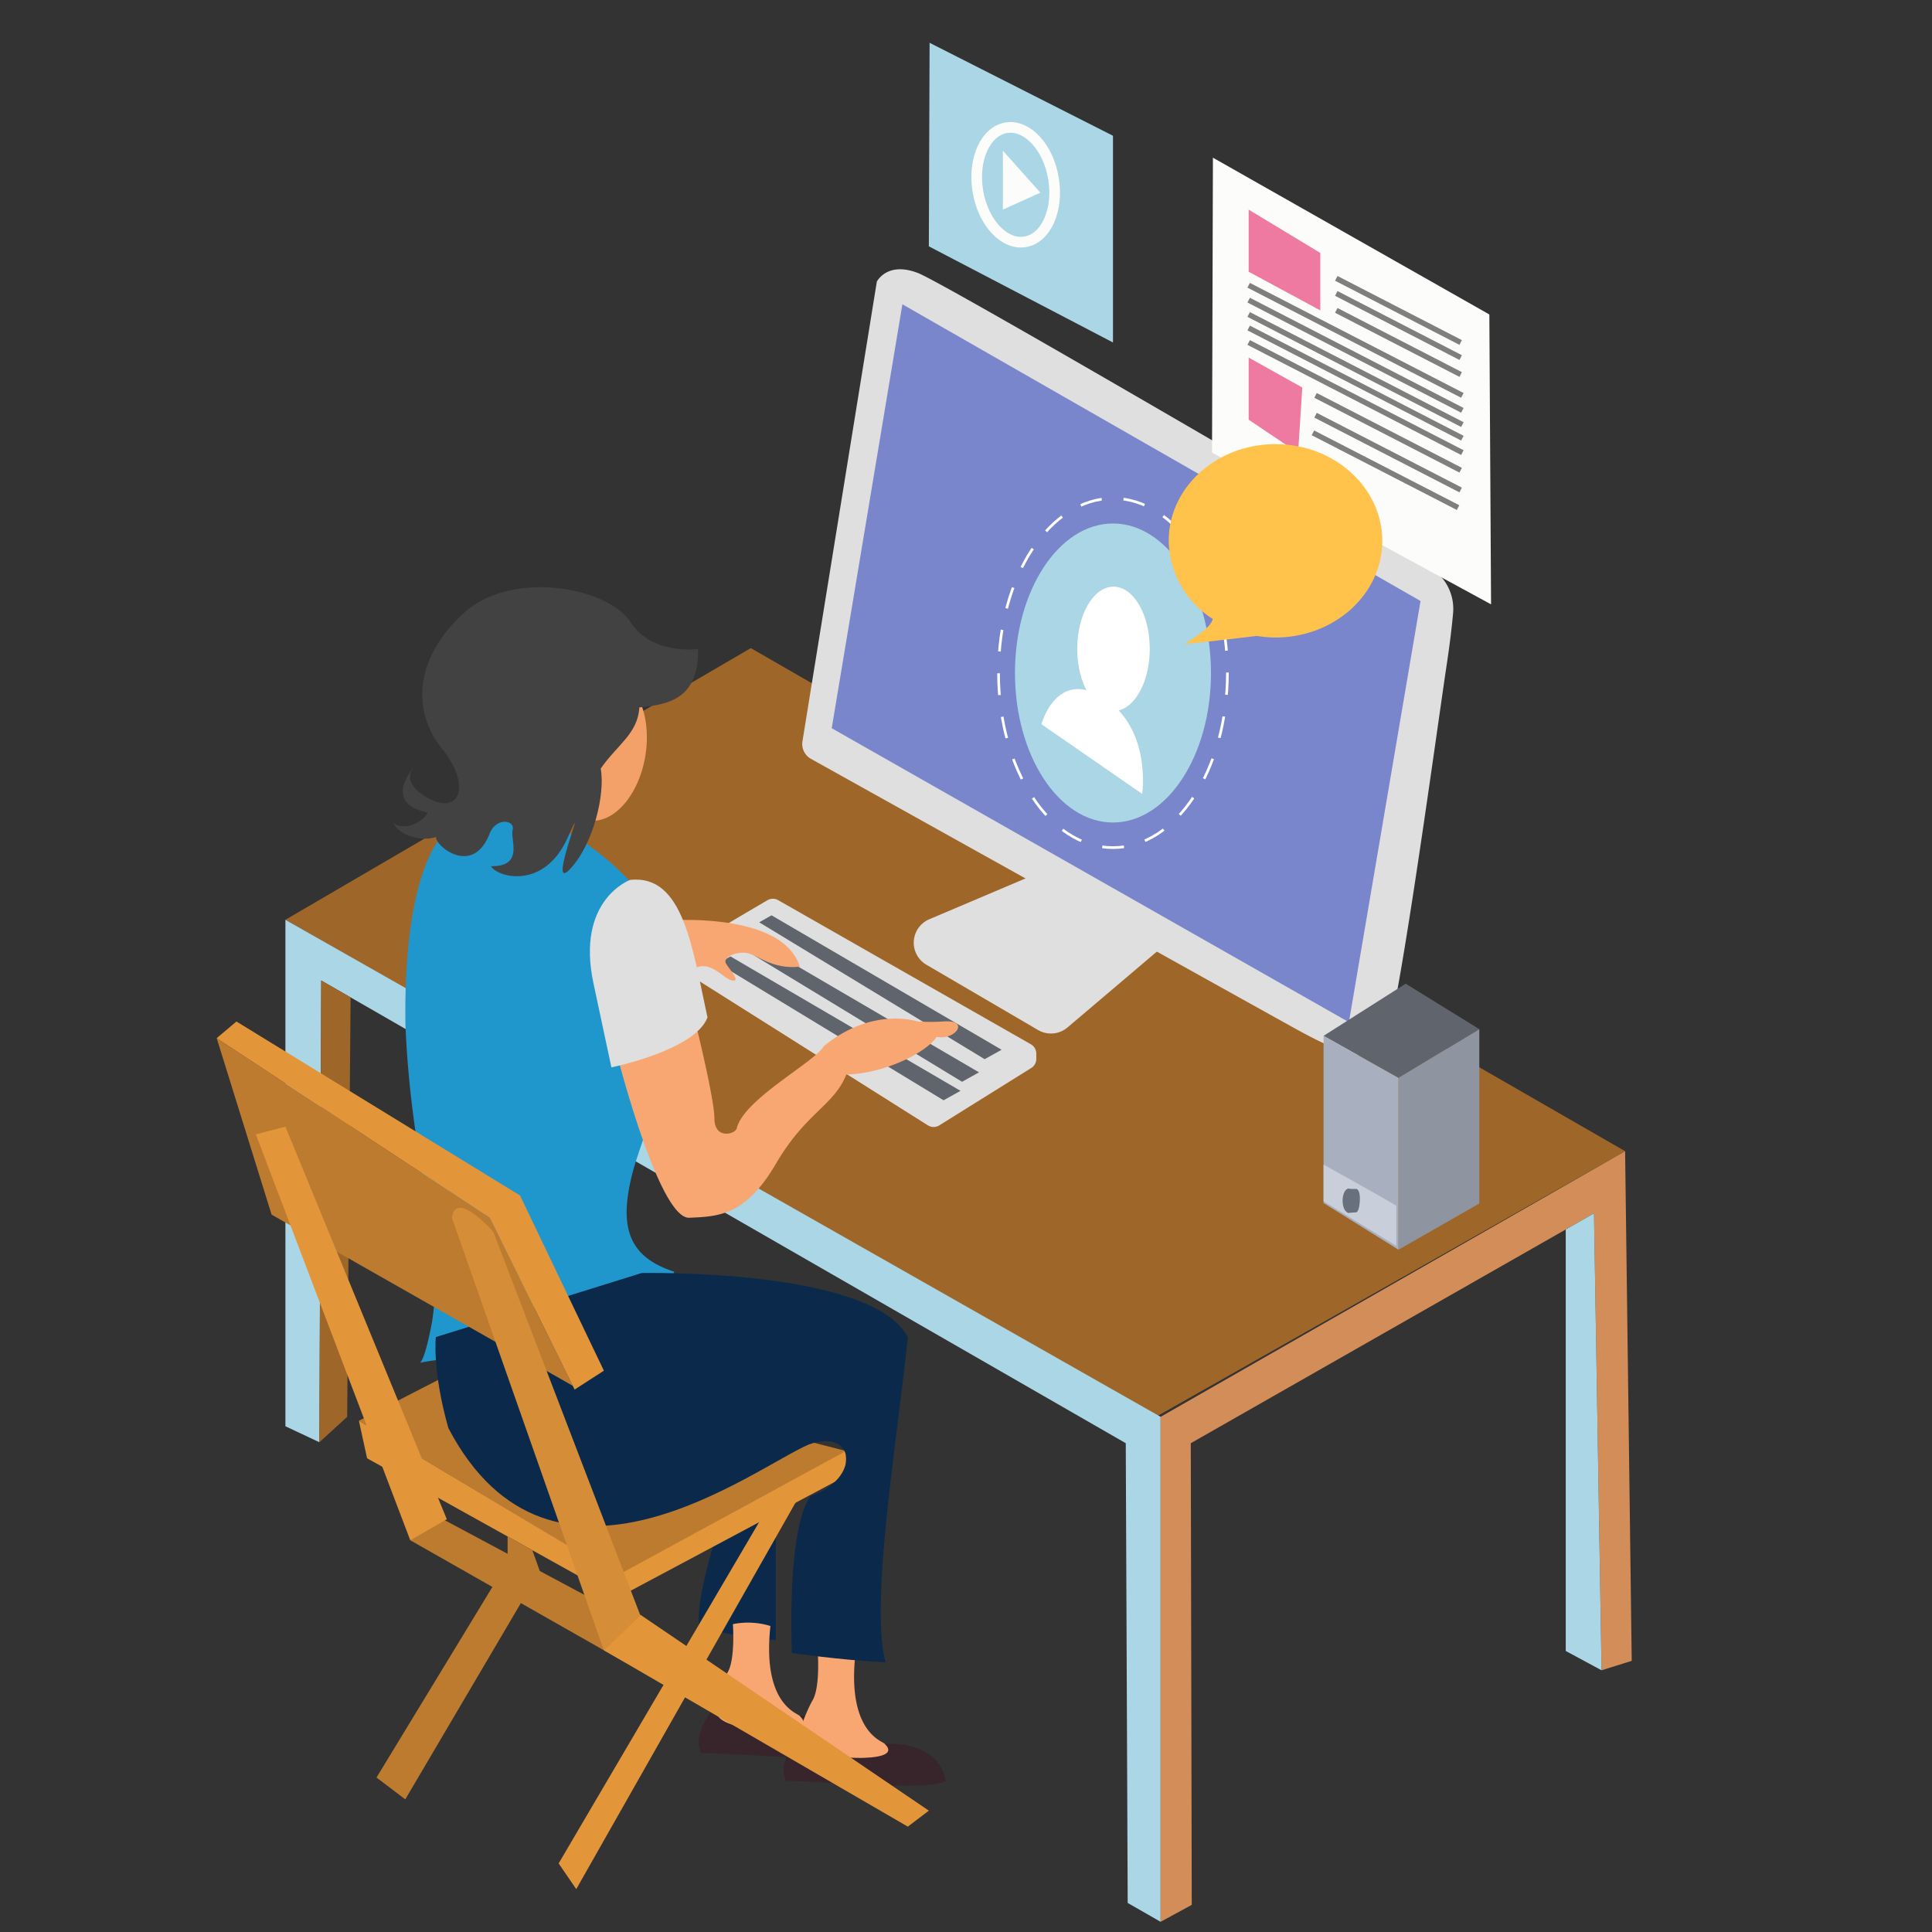 <svg id="Layer_1" data-name="Layer 1" xmlns="http://www.w3.org/2000/svg" viewBox="0 0 260 260"><rect x="0" y="0" width="260" height="260" fill="#333333" stroke="none"/><title>main  page</title><path d="M97.76,202.47S93.29,215,94.14,219c7.33,1.77,10.26,1.7,10.26,1.7V197.38Z" style="fill:#0b294b"/><path d="M98.63,218.57s.34,4.69-.7,6.49-2.72,6.25-2,7.41,9.31,1.62,11.92,1.15.81-2.14-.7-3-4.39-3.35-3.47-11.8A10.22,10.22,0,0,0,98.63,218.57Z" style="fill:#f8a773"/><path d="M96.75,229.05s-3.85,4-2.39,6.87c3.71-.08,19.37,1.47,21.46,0-.47-3.09-3.3-5.16-8.21-5,1.34,1.23-.15,1.79-2.69,1.89S94.52,232.45,96.75,229.05Z" style="fill:#38242b"/><path d="M110.05,222.33s.35,4.68-.69,6.48-2.72,6.25-2,7.41,9.32,1.62,11.93,1.16.81-2.15-.7-3-4.4-3.36-3.47-11.81A10.17,10.17,0,0,0,110.05,222.33Z" style="fill:#f8a773"/><path d="M108.18,232.8s-3.86,4-2.39,6.87c3.7-.08,19.37,1.47,21.46,0-.47-3.09-3.3-5.16-8.21-5,1.34,1.24-.15,1.79-2.69,1.89S105.94,236.2,108.18,232.8Z" style="fill:#38242b"/><polygon points="38.41 123.78 101.04 87.22 218.7 154.92 155.56 190.67 38.41 123.78" style="fill:#9e6729"/><polygon points="38.41 191.94 38.41 123.78 156.19 190.67 156.19 258.63 151.76 256.09 151.5 194.22 43.23 131.95 42.98 194.09 38.41 191.94" style="fill:#aad6e5"/><polygon points="219.59 223.51 218.7 154.92 156.19 190.67 156.19 258.63 160.38 256.35 160.25 194.22 214.51 163.29 215.53 224.78 219.59 223.51" style="fill:#d38d59"/><polygon points="210.71 222.18 215.53 224.78 214.51 163.29 210.71 165.46 210.71 222.18" style="fill:#aad6e5"/><path d="M90.88,130l34,21.45a1.44,1.44,0,0,0,1.52,0l12.39-7.73a1.42,1.42,0,0,0,.67-1.21v-.72a1.45,1.45,0,0,0-.72-1.25l-34-19.39a1.44,1.44,0,0,0-1.46,0s-12,7-12.34,7.55A1.49,1.49,0,0,0,90.88,130Z" style="fill:#dfdfdf"/><polygon points="103.83 123.18 134.79 141.27 132.51 142.54 102.17 124.12 103.83 123.18" style="fill:#60646d"/><polygon points="100.8 126.22 131.75 144.31 129.47 145.58 99.13 127.15 100.8 126.22" style="fill:#60646d"/><polygon points="98.3 128.71 129.26 146.8 126.98 148.07 96.64 129.65 98.3 128.71" style="fill:#60646d"/><path d="M61.23,110.88s-7,2.71-6.67,27c.76,18.84,5.31,29.62,3.58,40-1,5.43-1.64,5.52-1.64,5.52a25.22,25.22,0,0,1,10.23,0c5.41,1.18,20.2.51,24-12.26-6.17-2-7.44-6-5.66-13.1s8.62-18.25.51-38.54C81.77,115.11,71.38,105.9,61.23,110.88Z" style="fill:#1f97cd"/><ellipse cx="80.67" cy="100.63" rx="9.9" ry="6.27" transform="translate(-31.16 164.88) rotate(-81.16)" style="fill:#f4a169"/><path d="M93.94,87.34s-6.21.89-9.13-3.67S68.9,76.5,62.31,82.59s-6.85,13.18-2.85,18.13,2.47,9-1.78,6.72-1.77-4.5-1.77-4.5-4.76,5.13,1.65,6.4c-.45,1.08-2.86,2.6-4.63,1.46.63,1.33,3.36,2.6,5.77,1.84-.32,1,5,5.64,7.29-.7,1-2,3.36-1.52,3-.25s1.59,4.94-2.92,4.88c.89,1.52,7.17,3.23,10.34-3.87s-2.92,7.61.25,4.31,4.82-10.14,4.18-13.57c2.16-3.16,5-4.69,5.2-8.24C89.76,94.82,94.07,94.19,93.94,87.34Z" style="fill:#424242"/><path d="M83.12,142.24s5.58,21.81,9.64,21.64,7.61-.34,11.66-7.27,7.78-7.78,9.47-12c5.41-.17,10.82-3.05,12.17-5.07,2.54.5,4.59-2.4.78-2.07a27.23,27.23,0,0,1-3.36,0s-6-2.08-12.61,3.31c-1.21,2.16-10.84,7.17-11.73,11.1-.25.76-3,1.51-3-1.4s-3.3-16.18-3.8-17.62C85.83,138,83.12,142.24,83.12,142.24Z" style="fill:#f8a773"/><path d="M87.77,124s17.33-1.94,19.87,6.09c-3.81.42-5.75-1.69-7.27-1.86s-3.13.68-2.67,1.44,2.08,2.53.81,2.28-3.05-3.13-5.5-1.35C89.89,130.91,86.34,126.35,87.77,124Z" style="fill:#f8a773"/><path d="M84.81,118.41s-7.35,2.66-4.94,13.94l2.41,11.29s11.28-2.29,12.93-6.72C93.18,127.66,92,117.64,84.81,118.41Z" style="fill:#dfdfdf"/><polygon points="42.98 194.09 46.72 190.67 47.18 134.22 43.23 131.95 42.98 194.09" style="fill:#9e6729"/><path d="M64.91,182.68c-.63.26-16.61,8.52-16.61,8.52L83.12,212l30.73-16.73Z" style="fill:#bd7b2f"/><polygon points="49.4 196.25 48.3 191.2 83.12 211.97 113.85 195.24 113.85 198.62 83.12 215.01 49.4 196.25" style="fill:#e3953a"/><polygon points="75.18 250.77 103.58 202.42 108.14 200.31 77.55 254.23 75.18 250.77" style="fill:#e3953a"/><polygon points="58.65 203.94 86.17 218.65 84.14 223.72 55.21 207.28 58.65 203.94" style="fill:#bd7b2f"/><polygon points="68.31 206.77 68.31 210.2 50.67 239.21 54.54 242.15 72.64 211.42 71.64 208.62 68.31 206.77" style="fill:#bd7b2f"/><polygon points="125 243.67 86.17 217.3 81.27 222.09 122.17 245.82 125 243.67" style="fill:#e3953a"/><path d="M86.34,171.32s30.93-.68,35.83,8.62c-1.35,13.35-5.15,35.75-3,43.78-6.34-.34-12.6-1.27-12.6-1.27s-.76-16.82,2.54-21.13c6.74-2.3,6.06-9.19-.26-6.93-7.35,3.13-34.57,24.34-48.51-2.2-2.2-7.77-1.69-12.25-1.69-12.25Z" style="fill:#0b294b"/><polygon points="36.55 163.46 29.16 139.71 65.92 163.88 77.09 186.5 36.55 163.46" style="fill:#bd7b2f"/><polygon points="29.16 139.71 31.82 137.47 69.98 160.88 81.27 184.46 77.33 187 65.92 163.88 29.16 139.71" style="fill:#e3953a"/><path d="M60.81,163.88l20.45,58.21,4.91-4.71-19.78-51.6S61.32,160,60.81,163.88Z" style="fill:#d68d37"/><polygon points="34.43 152.66 55.21 207.28 60.13 204.45 38.41 151.62 34.43 152.66" style="fill:#e3953a"/><path d="M108,99.71,118,37.9s1.4-2.79,5.58-1.14c3.63,1.43,55.22,31.62,68.77,39.56a6.5,6.5,0,0,1,3.2,6.2c-.16,1.79-.45,4.31-1,7.87-1.65,11.28-6.72,48.31-8.24,50.08s-2.54,3.17-11.92-2c-8.51-4.71-56.45-31.44-65.28-36.36A2.29,2.29,0,0,1,108,99.71Z" style="fill:#dfdfdf"/><polygon points="121.44 40.95 111.93 98 181.53 137.56 191.17 80.88 121.44 40.95" style="fill:#7986cb"/><path d="M141.72,116.64l-16.66,7.07a3.43,3.43,0,0,0-.39,6.12l15,8.77a3.44,3.44,0,0,0,4-.34l14-11.88Z" style="fill:#dfdfdf"/><polygon points="125.1 5.76 149.78 18.27 149.78 46.09 125 33.15 125.1 5.76" style="fill:#aad6e5"/><ellipse cx="136.68" cy="24.87" rx="5.16" ry="7.78" transform="translate(-2.22 22.56) rotate(-9.36)" style="fill:none;stroke:#fcfcfa;stroke-miterlimit:10;stroke-width:1.437px"/><polygon points="134.96 20.28 134.96 28.21 140.01 25.93 134.96 20.28" style="fill:#fcfcfa"/><polygon points="163.23 21.22 163.11 60.91 200.66 81.33 200.43 42.32 163.23 21.22" style="fill:#fcfcfa"/><polygon points="168.04 28.21 168.04 36.57 177.68 41.77 177.68 34.04 168.04 28.21" style="fill:#ee79a1"/><polygon points="168.04 48.12 168.04 56.48 174.69 60.95 175.26 52.15 168.04 48.12" style="fill:#ee79a1"/><line x1="179.83" y1="37.46" x2="196.57" y2="46.09" style="fill:none;stroke:#7f7f7f;stroke-miterlimit:10;stroke-width:0.718px"/><line x1="179.83" y1="39.49" x2="196.57" y2="48.12" style="fill:none;stroke:#7f7f7f;stroke-miterlimit:10;stroke-width:0.718px"/><line x1="179.83" y1="41.77" x2="196.57" y2="50.4" style="fill:none;stroke:#7f7f7f;stroke-miterlimit:10;stroke-width:0.718px"/><line x1="177.04" y1="53.21" x2="196.57" y2="63.28" style="fill:none;stroke:#7f7f7f;stroke-miterlimit:10;stroke-width:0.718px"/><line x1="177.04" y1="55.88" x2="196.57" y2="65.94" style="fill:none;stroke:#7f7f7f;stroke-miterlimit:10;stroke-width:0.718px"/><line x1="176.69" y1="58.25" x2="196.22" y2="68.31" style="fill:none;stroke:#7f7f7f;stroke-miterlimit:10;stroke-width:0.718px"/><line x1="168.04" y1="38.39" x2="196.8" y2="53.21" style="fill:none;stroke:#7f7f7f;stroke-miterlimit:10;stroke-width:0.718px"/><line x1="168.04" y1="40.39" x2="196.8" y2="55.22" style="fill:none;stroke:#7f7f7f;stroke-miterlimit:10;stroke-width:0.718px"/><line x1="168.04" y1="42.32" x2="196.8" y2="57.14" style="fill:none;stroke:#7f7f7f;stroke-miterlimit:10;stroke-width:0.718px"/><line x1="168.04" y1="44.14" x2="196.8" y2="58.97" style="fill:none;stroke:#7f7f7f;stroke-miterlimit:10;stroke-width:0.718px"/><line x1="168.04" y1="46.09" x2="196.8" y2="60.91" style="fill:none;stroke:#7f7f7f;stroke-miterlimit:10;stroke-width:0.718px"/><polygon points="178.12 139.4 188.2 145.06 199.08 138.5 189.17 132.38 178.12 139.4" style="fill:#60646d"/><polygon points="199.08 161.96 199.08 138.5 188.2 145.06 188.2 168.18 199.08 161.96" style="fill:#8e95a0"/><polygon points="178.12 139.4 178.12 161.9 188.2 168.18 188.2 145.06 178.12 139.4" style="fill:#a8afbe"/><path d="M178.12,156.73s9.79,5.42,9.79,5.55v5.39l-9.79-6Z" style="fill:#c8cfdb"/><ellipse cx="181.49" cy="161.58" rx="0.81" ry="1.62" style="fill:#67707c"/><path d="M181.57,160h1s.51.12.43,1.61-.48,1.54-.48,1.54l-1.16.08Z" style="fill:#67707c"/><path d="M165.18,90.57c0,13-6.89,23.5-15.4,23.5s-15.4-10.52-15.4-23.5,6.9-23.5,15.4-23.5S165.18,77.59,165.18,90.57Z" style="fill:none;stroke:#fff;stroke-miterlimit:10;stroke-width:0.359px;stroke-dasharray:2.94,2.94"/><ellipse cx="149.78" cy="90.57" rx="13.19" ry="20.12" style="fill:#aad6e5"/><ellipse cx="149.85" cy="87.32" rx="4.88" ry="8.37" style="fill:#fff"/><path d="M140.15,97.46s2.06-7.66,8.46-3.48,5.1,12.86,5.1,12.86Z" style="fill:#fff"/><path d="M171.65,59.77c-7.93,0-14.37,5.82-14.37,13a12.68,12.68,0,0,0,5.94,10.53c-.35,1.07-1.51,1.87-3.82,3.38,2-.19,7.21-.8,9.74-1.1a15.84,15.84,0,0,0,2.51.21c7.94,0,14.37-5.83,14.37-13S179.59,59.77,171.65,59.77Z" style="fill:#ffc34c"/></svg>